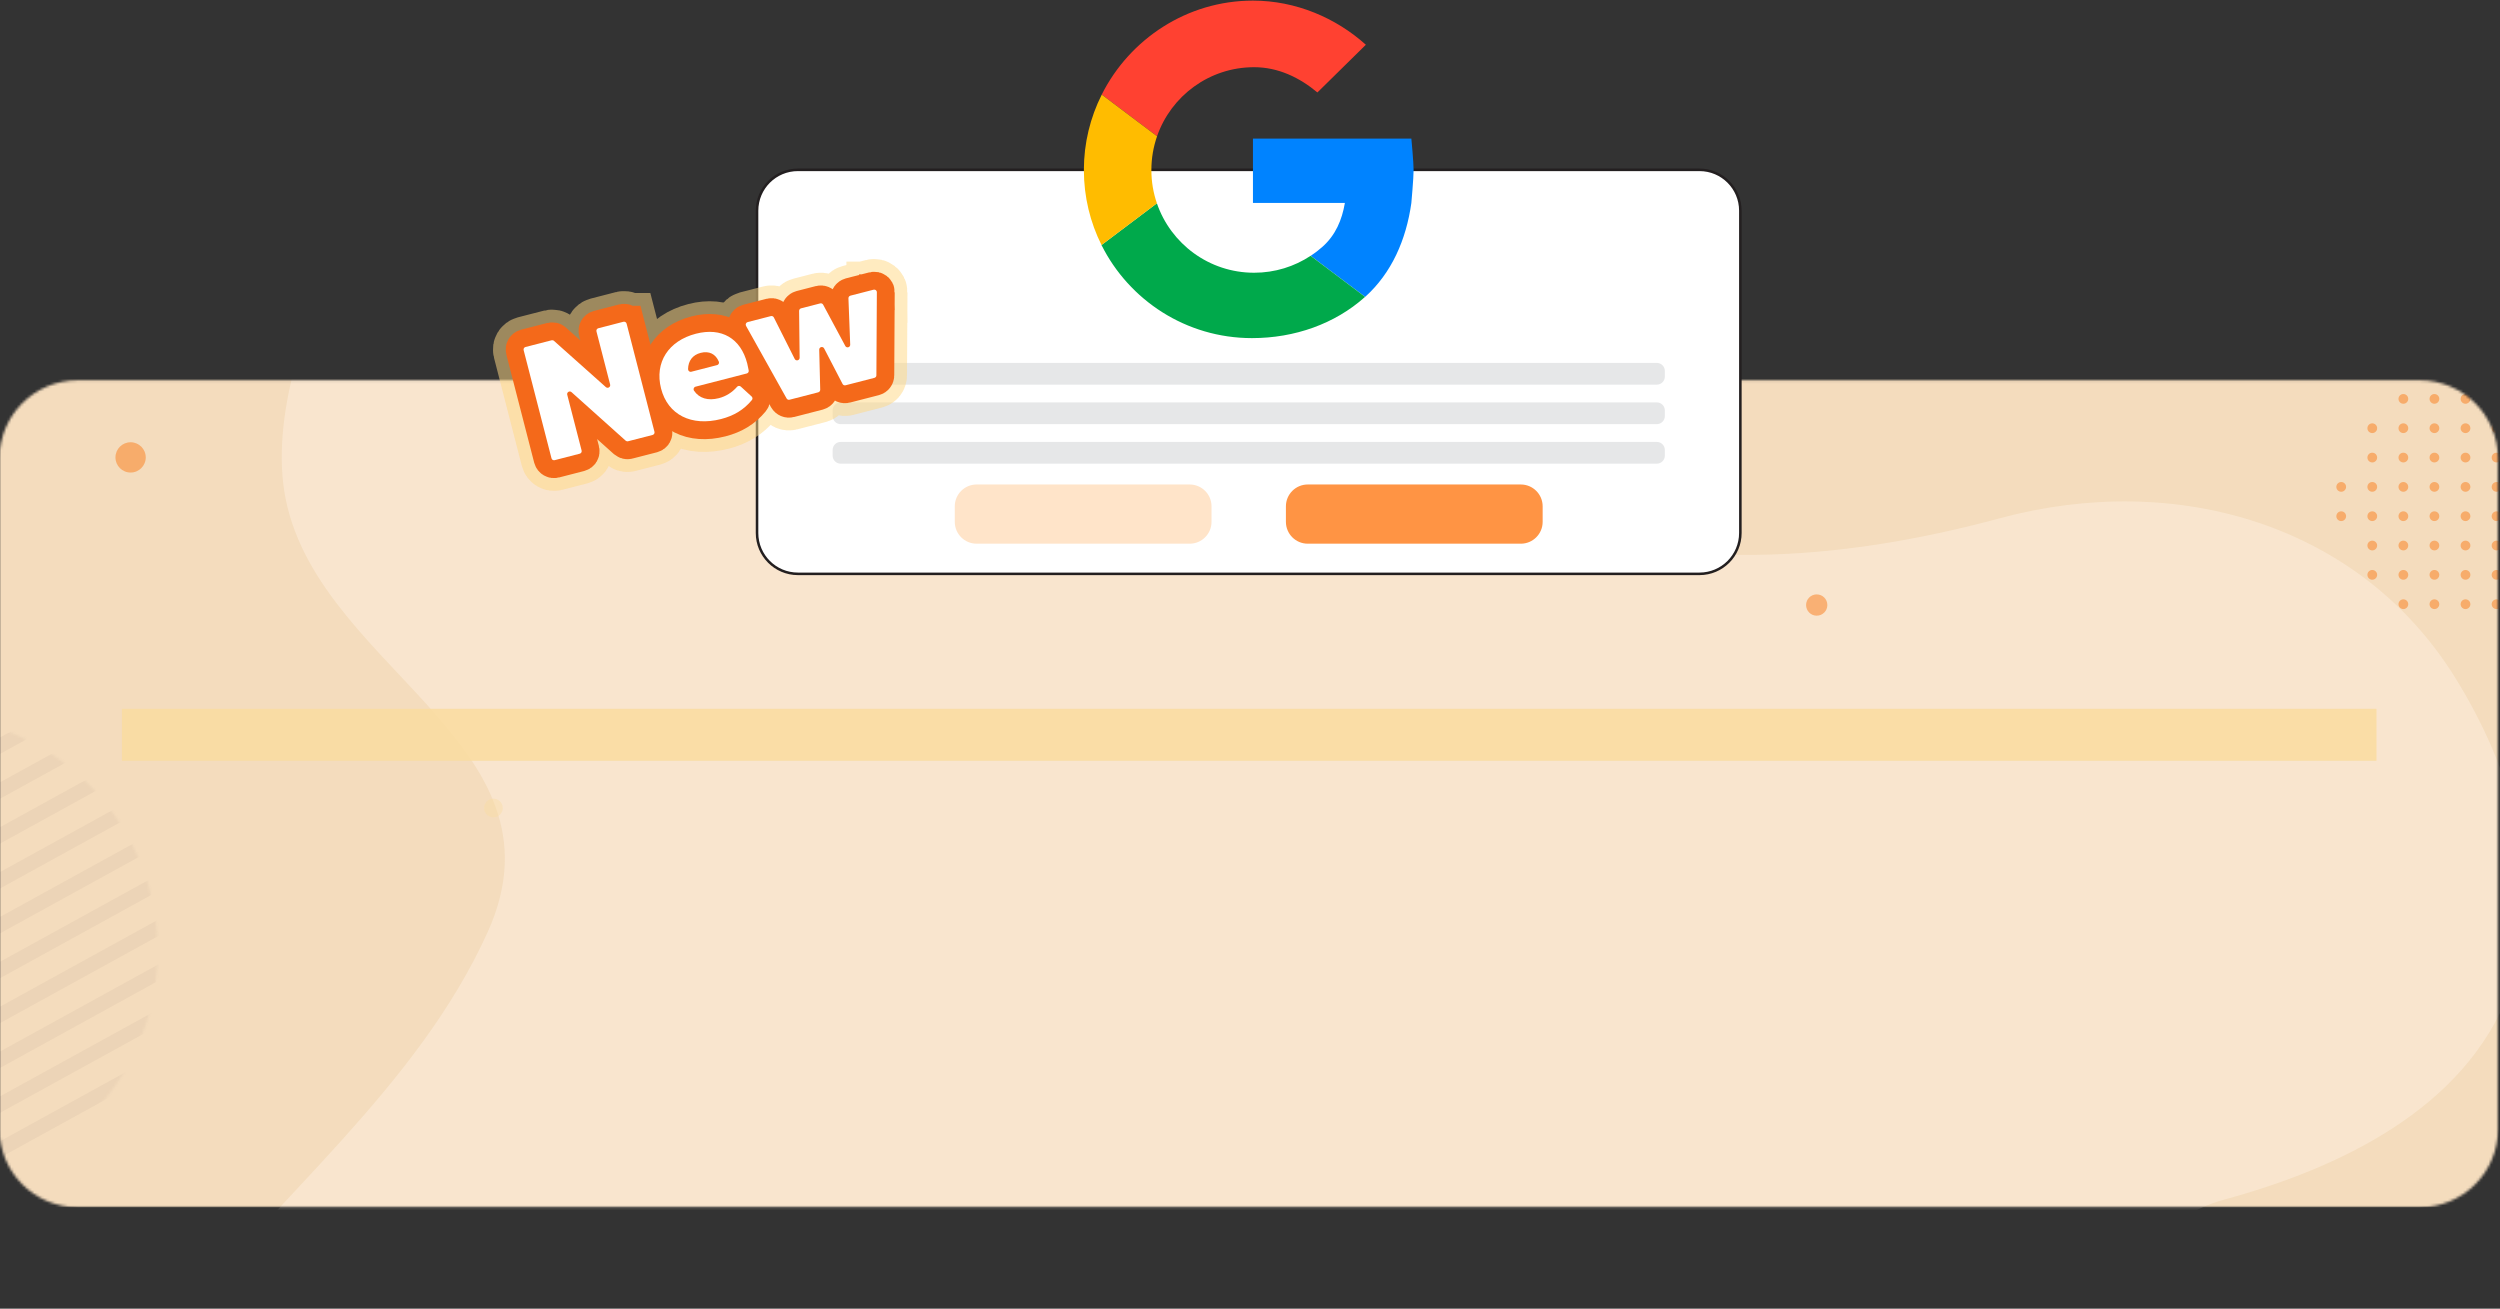 <svg width="980" height="513" viewBox="21 0 980 513" fill="none" xmlns="http://www.w3.org/2000/svg">
<rect x="21" y="0" width="980" height="513" fill="#333333" stroke="none"/>
<mask id="mask0_5_14157" style="mask-type:alpha" maskUnits="userSpaceOnUse" x="20" y="149" width="981" height="325">
<path d="M969.616 149.083H51.392C34.494 149.083 20.795 162.781 20.795 179.68V442.648C20.795 459.546 34.494 473.245 51.392 473.245H969.616C986.515 473.245 1000.21 459.546 1000.21 442.648V179.68C1000.21 162.781 986.515 149.083 969.616 149.083Z" fill="white"/>
</mask>
<g mask="url(#mask0_5_14157)">
<path d="M1000.54 146.35H20.795V473.245H1000.54V146.35Z" fill="#F4DCBD"/>
<g style="mix-blend-mode:screen" opacity="0.43">
<path d="M969.067 616.87C958.946 598.813 939.215 583.174 909.062 570.595C887.552 561.625 857.648 546.392 853.947 521.286C850.508 497.985 870.397 476.344 892.521 470.343C938.064 457.986 987.046 434.724 1004.49 389.037C1020.14 348.057 1005.76 301.534 983.319 265.47C946.263 205.936 874.686 184.296 804.782 203.203C742.855 219.954 674.194 225.681 614.019 200C493.721 148.677 398.412 18.769 254.551 38.618C221.286 43.208 184.962 63.959 163.256 89.849C143.067 113.935 128.409 157.516 131.992 189.238C140.046 260.515 246.353 289.87 212.146 365.448C184.57 426.369 128.657 469.623 88.318 521.927C60.062 558.565 48.633 590.235 49.196 616.87H969.067V616.87Z" fill="#FFF2E5"/>
</g>
<g opacity="0.5">
<path d="M965.026 236.848C965.026 237.894 964.176 238.757 963.117 238.757C962.058 238.757 961.208 237.907 961.208 236.848C961.208 235.788 962.058 234.938 963.117 234.938C964.176 234.938 965.026 235.788 965.026 236.848Z" fill="#FA7B19"/>
<path d="M977.2 236.848C977.2 237.894 976.35 238.757 975.291 238.757C974.232 238.757 973.382 237.907 973.382 236.848C973.382 235.788 974.232 234.938 975.291 234.938C976.35 234.938 977.2 235.788 977.2 236.848Z" fill="#FA7B19"/>
<path d="M989.387 236.848C989.387 237.894 988.537 238.757 987.478 238.757C986.418 238.757 985.568 237.907 985.568 236.848C985.568 235.788 986.418 234.938 987.478 234.938C988.537 234.938 989.387 235.788 989.387 236.848Z" fill="#FA7B19"/>
<path d="M1001.56 236.848C1001.56 237.894 1000.71 238.757 999.651 238.757C998.592 238.757 997.742 237.907 997.742 236.848C997.742 235.788 998.592 234.938 999.651 234.938C1000.71 234.938 1001.56 235.788 1001.56 236.848Z" fill="#FA7B19"/>
<path d="M952.84 225.341C952.84 226.387 951.99 227.25 950.931 227.25C949.871 227.25 949.021 226.4 949.021 225.341C949.021 224.282 949.871 223.432 950.931 223.432C951.99 223.432 952.84 224.282 952.84 225.341Z" fill="#FA7B19"/>
<path d="M965.026 225.341C965.026 226.387 964.176 227.25 963.117 227.25C962.058 227.25 961.208 226.4 961.208 225.341C961.208 224.282 962.058 223.432 963.117 223.432C964.176 223.432 965.026 224.282 965.026 225.341Z" fill="#FA7B19"/>
<path d="M977.2 225.341C977.2 226.387 976.35 227.25 975.291 227.25C974.232 227.25 973.382 226.4 973.382 225.341C973.382 224.282 974.232 223.432 975.291 223.432C976.35 223.432 977.2 224.282 977.2 225.341Z" fill="#FA7B19"/>
<path d="M989.387 225.341C989.387 226.387 988.537 227.25 987.478 227.25C986.418 227.25 985.568 226.4 985.568 225.341C985.568 224.282 986.418 223.432 987.478 223.432C988.537 223.432 989.387 224.282 989.387 225.341Z" fill="#FA7B19"/>
<path d="M1001.56 225.341C1001.56 226.387 1000.71 227.25 999.651 227.25C998.592 227.25 997.742 226.4 997.742 225.341C997.742 224.282 998.592 223.432 999.651 223.432C1000.71 223.432 1001.56 224.282 1001.56 225.341Z" fill="#FA7B19"/>
<path d="M952.84 213.847C952.84 214.893 951.99 215.756 950.931 215.756C949.871 215.756 949.021 214.906 949.021 213.847C949.021 212.788 949.871 211.938 950.931 211.938C951.99 211.938 952.84 212.788 952.84 213.847Z" fill="#FA7B19"/>
<path d="M965.026 213.847C965.026 214.893 964.176 215.756 963.117 215.756C962.058 215.756 961.208 214.906 961.208 213.847C961.208 212.788 962.058 211.938 963.117 211.938C964.176 211.938 965.026 212.788 965.026 213.847Z" fill="#FA7B19"/>
<path d="M977.2 213.847C977.2 214.893 976.35 215.756 975.291 215.756C974.232 215.756 973.382 214.906 973.382 213.847C973.382 212.788 974.232 211.938 975.291 211.938C976.35 211.938 977.2 212.788 977.2 213.847Z" fill="#FA7B19"/>
<path d="M989.387 213.847C989.387 214.893 988.537 215.756 987.478 215.756C986.418 215.756 985.568 214.906 985.568 213.847C985.568 212.788 986.418 211.938 987.478 211.938C988.537 211.938 989.387 212.788 989.387 213.847Z" fill="#FA7B19"/>
<path d="M1001.56 213.847C1001.56 214.893 1000.71 215.756 999.651 215.756C998.592 215.756 997.742 214.906 997.742 213.847C997.742 212.788 998.592 211.938 999.651 211.938C1000.71 211.938 1001.56 212.788 1001.56 213.847Z" fill="#FA7B19"/>
<path d="M940.666 202.353C940.666 203.399 939.816 204.262 938.757 204.262C937.698 204.262 936.848 203.413 936.848 202.353C936.848 201.294 937.698 200.444 938.757 200.444C939.816 200.444 940.666 201.294 940.666 202.353Z" fill="#FA7B19"/>
<path d="M952.84 202.353C952.84 203.399 951.99 204.262 950.931 204.262C949.871 204.262 949.021 203.413 949.021 202.353C949.021 201.294 949.871 200.444 950.931 200.444C951.99 200.444 952.84 201.294 952.84 202.353Z" fill="#FA7B19"/>
<path d="M965.026 202.353C965.026 203.399 964.176 204.262 963.117 204.262C962.058 204.262 961.208 203.413 961.208 202.353C961.208 201.294 962.058 200.444 963.117 200.444C964.176 200.444 965.026 201.294 965.026 202.353Z" fill="#FA7B19"/>
<path d="M977.2 202.353C977.2 203.399 976.35 204.262 975.291 204.262C974.232 204.262 973.382 203.413 973.382 202.353C973.382 201.294 974.232 200.444 975.291 200.444C976.35 200.444 977.2 201.294 977.2 202.353Z" fill="#FA7B19"/>
<path d="M989.387 202.353C989.387 203.399 988.537 204.262 987.478 204.262C986.418 204.262 985.568 203.413 985.568 202.353C985.568 201.294 986.418 200.444 987.478 200.444C988.537 200.444 989.387 201.294 989.387 202.353Z" fill="#FA7B19"/>
<path d="M1001.56 202.353C1001.56 203.399 1000.71 204.262 999.651 204.262C998.592 204.262 997.742 203.413 997.742 202.353C997.742 201.294 998.592 200.444 999.651 200.444C1000.71 200.444 1001.56 201.294 1001.56 202.353Z" fill="#FA7B19"/>
<path d="M940.666 190.86C940.666 191.906 939.816 192.769 938.757 192.769C937.698 192.769 936.848 191.919 936.848 190.86C936.848 189.801 937.698 188.951 938.757 188.951C939.816 188.951 940.666 189.801 940.666 190.86Z" fill="#FA7B19"/>
<path d="M952.84 190.86C952.84 191.906 951.99 192.769 950.931 192.769C949.871 192.769 949.021 191.919 949.021 190.86C949.021 189.801 949.871 188.951 950.931 188.951C951.99 188.951 952.84 189.801 952.84 190.86Z" fill="#FA7B19"/>
<path d="M965.026 190.86C965.026 191.906 964.176 192.769 963.117 192.769C962.058 192.769 961.208 191.919 961.208 190.86C961.208 189.801 962.058 188.951 963.117 188.951C964.176 188.951 965.026 189.801 965.026 190.86Z" fill="#FA7B19"/>
<path d="M977.2 190.86C977.2 191.906 976.35 192.769 975.291 192.769C974.232 192.769 973.382 191.919 973.382 190.86C973.382 189.801 974.232 188.951 975.291 188.951C976.35 188.951 977.2 189.801 977.2 190.86Z" fill="#FA7B19"/>
<path d="M989.387 190.86C989.387 191.906 988.537 192.769 987.478 192.769C986.418 192.769 985.568 191.919 985.568 190.86C985.568 189.801 986.418 188.951 987.478 188.951C988.537 188.951 989.387 189.801 989.387 190.86Z" fill="#FA7B19"/>
<path d="M1001.56 190.86C1001.56 191.906 1000.71 192.769 999.651 192.769C998.592 192.769 997.742 191.919 997.742 190.86C997.742 189.801 998.592 188.951 999.651 188.951C1000.71 188.951 1001.56 189.801 1001.56 190.86Z" fill="#FA7B19"/>
<path d="M952.84 179.366C952.84 180.412 951.99 181.275 950.931 181.275C949.871 181.275 949.021 180.425 949.021 179.366C949.021 178.307 949.871 177.457 950.931 177.457C951.99 177.457 952.84 178.307 952.84 179.366Z" fill="#FA7B19"/>
<path d="M965.026 179.366C965.026 180.412 964.176 181.275 963.117 181.275C962.058 181.275 961.208 180.425 961.208 179.366C961.208 178.307 962.058 177.457 963.117 177.457C964.176 177.457 965.026 178.307 965.026 179.366Z" fill="#FA7B19"/>
<path d="M977.2 179.366C977.2 180.412 976.35 181.275 975.291 181.275C974.232 181.275 973.382 180.425 973.382 179.366C973.382 178.307 974.232 177.457 975.291 177.457C976.35 177.457 977.2 178.307 977.2 179.366Z" fill="#FA7B19"/>
<path d="M989.387 179.366C989.387 180.412 988.537 181.275 987.478 181.275C986.418 181.275 985.568 180.425 985.568 179.366C985.568 178.307 986.418 177.457 987.478 177.457C988.537 177.457 989.387 178.307 989.387 179.366Z" fill="#FA7B19"/>
<path d="M1001.56 179.366C1001.56 180.412 1000.71 181.275 999.651 181.275C998.592 181.275 997.742 180.425 997.742 179.366C997.742 178.307 998.592 177.457 999.651 177.457C1000.71 177.457 1001.56 178.307 1001.56 179.366Z" fill="#FA7B19"/>
<path d="M952.84 167.859C952.84 168.905 951.99 169.768 950.931 169.768C949.871 169.768 949.021 168.918 949.021 167.859C949.021 166.8 949.871 165.95 950.931 165.95C951.99 165.95 952.84 166.8 952.84 167.859Z" fill="#FA7B19"/>
<path d="M965.026 167.859C965.026 168.905 964.176 169.768 963.117 169.768C962.058 169.768 961.208 168.918 961.208 167.859C961.208 166.8 962.058 165.95 963.117 165.95C964.176 165.95 965.026 166.8 965.026 167.859Z" fill="#FA7B19"/>
<path d="M977.2 167.859C977.2 168.905 976.35 169.768 975.291 169.768C974.232 169.768 973.382 168.918 973.382 167.859C973.382 166.8 974.232 165.95 975.291 165.95C976.35 165.95 977.2 166.8 977.2 167.859Z" fill="#FA7B19"/>
<path d="M989.387 167.859C989.387 168.905 988.537 169.768 987.478 169.768C986.418 169.768 985.568 168.918 985.568 167.859C985.568 166.8 986.418 165.95 987.478 165.95C988.537 165.95 989.387 166.8 989.387 167.859Z" fill="#FA7B19"/>
<path d="M1001.56 167.859C1001.56 168.905 1000.71 169.768 999.651 169.768C998.592 169.768 997.742 168.918 997.742 167.859C997.742 166.8 998.592 165.95 999.651 165.95C1000.71 165.95 1001.56 166.8 1001.56 167.859Z" fill="#FA7B19"/>
<path d="M965.026 156.366C965.026 157.412 964.176 158.275 963.117 158.275C962.058 158.275 961.208 157.425 961.208 156.366C961.208 155.306 962.058 154.457 963.117 154.457C964.176 154.457 965.026 155.306 965.026 156.366Z" fill="#FA7B19"/>
<path d="M977.2 156.366C977.2 157.412 976.35 158.275 975.291 158.275C974.232 158.275 973.382 157.425 973.382 156.366C973.382 155.306 974.232 154.457 975.291 154.457C976.35 154.457 977.2 155.306 977.2 156.366Z" fill="#FA7B19"/>
<path d="M989.387 156.366C989.387 157.412 988.537 158.275 987.478 158.275C986.418 158.275 985.568 157.425 985.568 156.366C985.568 155.306 986.418 154.457 987.478 154.457C988.537 154.457 989.387 155.306 989.387 156.366Z" fill="#FA7B19"/>
<path d="M1001.56 156.366C1001.56 157.412 1000.71 158.275 999.651 158.275C998.592 158.275 997.742 157.425 997.742 156.366C997.742 155.306 998.592 154.457 999.651 154.457C1000.71 154.457 1001.56 155.306 1001.56 156.366Z" fill="#FA7B19"/>
</g>
<path opacity="0.4" d="M214.422 320.415C216.451 320.415 218.096 318.77 218.096 316.741C218.096 314.711 216.451 313.066 214.422 313.066C212.392 313.066 210.747 314.711 210.747 316.741C210.747 318.77 212.392 320.415 214.422 320.415Z" fill="#FBDDA0"/>
<g opacity="0.5">
<path d="M733.153 241.346C735.456 241.346 737.324 239.478 737.324 237.175C737.324 234.871 735.456 233.003 733.153 233.003C730.849 233.003 728.982 234.871 728.982 237.175C728.982 239.478 730.849 241.346 733.153 241.346Z" fill="#FA7B19"/>
</g>
<g style="mix-blend-mode:multiply" opacity="0.06">
<mask id="mask1_5_14157" style="mask-type:alpha" maskUnits="userSpaceOnUse" x="-103" y="280" width="186" height="186">
<path d="M-90.572 417.294C-65.976 462 -9.803 478.293 34.891 453.697C79.597 429.102 95.889 372.928 71.307 328.222C46.711 283.515 -9.463 267.223 -54.156 291.818C-98.862 316.414 -115.155 372.588 -90.572 417.294Z" fill="white"/>
</mask>
<g mask="url(#mask1_5_14157)">
<path d="M-145.804 352.111L45.791 246.694L43.08 241.768L-148.514 347.185L-145.804 352.111Z" fill="#6A4F4E"/>
<path d="M-138.385 365.602L53.209 260.186L50.499 255.259L-141.095 360.676L-138.385 365.602Z" fill="#6A4F4E"/>
<path d="M-130.946 379.118L60.648 273.701L57.938 268.775L-133.657 374.192L-130.946 379.118Z" fill="#6A4F4E"/>
<path d="M-123.527 392.609L68.067 287.192L65.357 282.266L-126.237 387.683L-123.527 392.609Z" fill="#6A4F4E"/>
<path d="M-116.089 406.112L75.505 300.695L72.795 295.769L-118.799 401.185L-116.089 406.112Z" fill="#6A4F4E"/>
<path d="M-108.67 419.616L82.924 314.199L80.214 309.273L-111.38 414.689L-108.67 419.616Z" fill="#6A4F4E"/>
<path d="M-101.231 433.118L90.363 327.701L87.652 322.775L-103.942 428.192L-101.231 433.118Z" fill="#6A4F4E"/>
<path d="M-93.812 446.609L97.782 341.192L95.071 336.266L-96.523 441.683L-93.812 446.609Z" fill="#6A4F4E"/>
<path d="M-86.374 460.125L105.22 354.708L102.51 349.782L-89.084 455.199L-86.374 460.125Z" fill="#6A4F4E"/>
<path d="M-78.955 473.616L112.639 368.199L109.929 363.273L-81.665 468.69L-78.955 473.616Z" fill="#6A4F4E"/>
<path d="M-71.529 487.119L120.065 381.702L117.354 376.775L-74.24 482.192L-71.529 487.119Z" fill="#6A4F4E"/>
<path d="M-64.097 500.623L127.497 395.206L124.786 390.28L-66.808 495.697L-64.097 500.623Z" fill="#6A4F4E"/>
</g>
</g>
</g>
<g opacity="0.5">
<path d="M72.196 185.237C75.474 185.237 78.132 182.579 78.132 179.301C78.132 176.022 75.474 173.364 72.196 173.364C68.917 173.364 66.259 176.022 66.259 179.301C66.259 182.579 68.917 185.237 72.196 185.237Z" fill="#FA7B19"/>
</g>
<path opacity="0.86" d="M952.591 277.84H68.796V298.226H952.591V277.84Z" fill="#FBDDA0"/>
<path d="M687.204 66.574H333.778C324.931 66.574 317.76 73.745 317.76 82.592V208.93C317.76 217.777 324.931 224.948 333.778 224.948H687.204C696.051 224.948 703.222 217.777 703.222 208.93V82.592C703.222 73.745 696.051 66.574 687.204 66.574Z" fill="white" stroke="#231F20" stroke-miterlimit="10"/>
<path d="M574.255 54.322C574.255 54.322 575.131 63.58 575.131 66.639C575.131 69.869 574.255 79.519 574.255 79.519C574.255 79.532 574.255 79.545 574.255 79.558C572.216 94.007 566.527 107.03 556.132 116.38L534.779 100.296C536.401 99.224 537.944 98.047 539.395 96.753C544.547 92.163 547.045 86.253 548.195 79.558H512.158V54.322H574.268H574.255Z" fill="#0083FF"/>
<path d="M556.42 17.54L537.421 36.238C530.569 30.524 522.2 26.34 512.616 26.34C495.003 26.34 480.044 37.65 474.565 53.407L452.885 37.075C463.804 15.317 486.333 0.24 512.145 0.24C529.026 0.24 544.73 7.053 556.381 17.513C556.394 17.513 556.407 17.54 556.42 17.553V17.54Z" fill="#FF4131"/>
<path d="M556.119 116.367C556.054 116.432 555.975 116.497 555.91 116.55C544.272 126.906 528.581 132.541 511.766 132.541C485.941 132.541 463.595 117.674 452.781 96.047L474.5 79.689C479.926 95.524 494.937 106.913 512.603 106.913C520.788 106.913 528.398 104.481 534.753 100.283L556.106 116.367H556.119Z" fill="#00A94B"/>
<path d="M474.513 79.702L452.794 96.06C448.374 87.207 445.877 77.204 445.877 66.639C445.877 56.074 448.4 46.006 452.885 37.088L474.565 53.42C473.127 57.565 472.342 62.01 472.342 66.652C472.342 71.294 473.101 75.622 474.513 79.715V79.702Z" fill="#FFBC00"/>
<path d="M670.467 142.257H350.541C348.801 142.257 347.39 143.668 347.39 145.408V147.631C347.39 149.371 348.801 150.782 350.541 150.782H670.467C672.208 150.782 673.619 149.371 673.619 147.631V145.408C673.619 143.668 672.208 142.257 670.467 142.257Z" fill="#E6E7E8"/>
<path d="M670.467 157.739H350.541C348.801 157.739 347.39 159.15 347.39 160.89V163.113C347.39 164.853 348.801 166.264 350.541 166.264H670.467C672.208 166.264 673.619 164.853 673.619 163.113V160.89C673.619 159.15 672.208 157.739 670.467 157.739Z" fill="#E6E7E8"/>
<path d="M670.467 173.233H350.541C348.801 173.233 347.39 174.644 347.39 176.385V178.608C347.39 180.348 348.801 181.759 350.541 181.759H670.467C672.208 181.759 673.619 180.348 673.619 178.608V176.385C673.619 174.644 672.208 173.233 670.467 173.233Z" fill="#E6E7E8"/>
<path d="M487.353 189.918H403.838C399.108 189.918 395.273 193.753 395.273 198.483V204.563C395.273 209.294 399.108 213.128 403.838 213.128H487.353C492.084 213.128 495.918 209.294 495.918 204.563V198.483C495.918 193.753 492.084 189.918 487.353 189.918Z" fill="#FFE4C9"/>
<path d="M617.157 189.918H533.642C528.912 189.918 525.077 193.753 525.077 198.483V204.563C525.077 209.294 528.912 213.128 533.642 213.128H617.157C621.887 213.128 625.722 209.294 625.722 204.563V198.483C625.722 193.753 621.887 189.918 617.157 189.918Z" fill="#FF9444"/>
<path d="M266.633 126.867L277.552 169.259C277.696 169.808 277.369 170.357 276.819 170.501L267.209 172.972C266.882 173.064 266.529 172.972 266.267 172.75L245.032 153.724C244.274 153.045 243.11 153.764 243.358 154.744L248.994 176.607C249.138 177.156 248.811 177.706 248.262 177.849L238.429 180.386C237.88 180.53 237.33 180.203 237.187 179.654L226.268 137.262C226.125 136.713 226.451 136.164 227.001 136.02L237.226 133.392C237.553 133.313 237.906 133.392 238.154 133.614L258.5 151.75C259.259 152.417 260.422 151.711 260.174 150.73L254.813 129.913C254.669 129.364 254.996 128.815 255.545 128.671L265.378 126.134C265.927 125.991 266.477 126.318 266.62 126.867H266.633Z" fill="white"/>
<g opacity="0.52">
<path d="M266.633 126.867L277.552 169.259C277.696 169.808 277.369 170.357 276.819 170.501L267.209 172.972C266.882 173.064 266.529 172.972 266.267 172.75L245.032 153.724C244.274 153.045 243.11 153.764 243.358 154.744L248.994 176.607C249.138 177.156 248.811 177.706 248.262 177.849L238.429 180.386C237.88 180.53 237.33 180.203 237.187 179.654L226.268 137.262C226.125 136.713 226.451 136.164 227.001 136.02L237.226 133.392C237.553 133.313 237.906 133.392 238.154 133.614L258.5 151.75C259.259 152.417 260.422 151.711 260.174 150.73L254.813 129.913C254.669 129.364 254.996 128.815 255.545 128.671L265.378 126.134C265.927 125.991 266.477 126.318 266.62 126.867H266.633Z" stroke="#FFD886" stroke-width="24" stroke-miterlimit="10"/>
<path d="M313.733 146.402L293.648 151.58C292.955 151.763 292.667 152.574 293.06 153.162C295.086 156.144 298.499 157.19 302.814 156.078C305.56 155.372 308.018 153.829 309.941 151.619C310.307 151.188 310.974 151.162 311.392 151.541L315.642 155.425C316.034 155.791 316.099 156.405 315.746 156.811C312.608 160.603 308.764 162.943 303.664 164.264C292.04 167.258 282.769 162.577 280.141 152.326C277.512 142.074 283.044 133.588 293.792 130.816C303.847 128.227 311.379 132.62 313.916 142.493C314.099 143.199 314.256 143.996 314.491 145.225C314.596 145.748 314.256 146.271 313.746 146.402H313.733ZM302.082 143.133C302.67 142.976 303.01 142.349 302.788 141.786C301.546 138.753 298.97 137.471 295.649 138.321C292.51 139.132 290.784 141.433 290.719 144.689C290.706 145.382 291.334 145.905 292 145.722L302.095 143.12L302.082 143.133Z" stroke="#FFD886" stroke-width="24" stroke-miterlimit="10"/>
<path d="M364.728 114.549L364.545 147.134C364.545 147.592 364.231 147.997 363.774 148.115L352.45 151.031C351.992 151.149 351.509 150.939 351.286 150.508L344.055 136.582C343.559 135.628 342.107 135.994 342.133 137.079L342.526 152.77C342.526 153.241 342.225 153.659 341.754 153.79L330.496 156.693C330.051 156.81 329.58 156.601 329.345 156.196L313.445 127.743C313.118 127.154 313.445 126.422 314.086 126.252L323.186 123.912C323.657 123.794 324.141 124.016 324.35 124.448L332.523 140.701C333.006 141.669 334.471 141.316 334.458 140.23L334.249 121.872C334.249 121.401 334.562 120.983 335.02 120.865L342.526 118.93C342.983 118.812 343.454 119.021 343.676 119.44L352.359 135.628C352.869 136.582 354.32 136.19 354.281 135.105L353.588 116.929C353.575 116.445 353.888 116.027 354.359 115.896L363.46 113.556C364.114 113.386 364.741 113.882 364.741 114.549H364.728Z" stroke="#FFD886" stroke-width="24" stroke-miterlimit="10"/>
</g>
<path d="M266.633 126.867L277.552 169.259C277.696 169.808 277.369 170.357 276.819 170.501L267.209 172.972C266.882 173.064 266.529 172.972 266.267 172.75L245.032 153.724C244.274 153.045 243.11 153.764 243.358 154.744L248.994 176.607C249.138 177.156 248.811 177.706 248.262 177.849L238.429 180.386C237.88 180.53 237.33 180.203 237.187 179.654L226.268 137.262C226.125 136.713 226.451 136.164 227.001 136.02L237.226 133.392C237.553 133.313 237.906 133.392 238.154 133.614L258.5 151.75C259.259 152.417 260.422 151.711 260.174 150.73L254.813 129.913C254.669 129.364 254.996 128.815 255.545 128.671L265.378 126.134C265.927 125.991 266.477 126.318 266.62 126.867H266.633Z" stroke="#F4691A" stroke-width="14" stroke-miterlimit="10"/>
<path d="M313.733 146.402L293.648 151.58C292.955 151.763 292.667 152.574 293.06 153.162C295.086 156.144 298.499 157.19 302.814 156.078C305.56 155.372 308.018 153.829 309.941 151.619C310.307 151.188 310.974 151.162 311.392 151.541L315.642 155.425C316.034 155.791 316.099 156.405 315.746 156.811C312.608 160.603 308.764 162.943 303.664 164.264C292.04 167.258 282.769 162.577 280.141 152.326C277.512 142.074 283.044 133.588 293.792 130.816C303.847 128.227 311.379 132.62 313.916 142.493C314.099 143.199 314.256 143.996 314.491 145.225C314.596 145.748 314.256 146.271 313.746 146.402H313.733ZM302.082 143.133C302.67 142.976 303.01 142.349 302.788 141.786C301.546 138.753 298.97 137.471 295.649 138.321C292.51 139.132 290.784 141.433 290.719 144.689C290.706 145.382 291.334 145.905 292 145.722L302.095 143.12L302.082 143.133Z" stroke="#F4691A" stroke-width="14" stroke-miterlimit="10"/>
<path d="M364.728 114.549L364.545 147.134C364.545 147.592 364.231 147.997 363.774 148.115L352.45 151.031C351.992 151.149 351.509 150.939 351.286 150.508L344.055 136.582C343.559 135.628 342.107 135.994 342.133 137.079L342.526 152.77C342.526 153.241 342.225 153.659 341.754 153.79L330.496 156.693C330.051 156.81 329.58 156.601 329.345 156.196L313.445 127.743C313.118 127.154 313.445 126.422 314.086 126.252L323.186 123.912C323.657 123.794 324.141 124.016 324.35 124.448L332.523 140.701C333.006 141.669 334.471 141.316 334.458 140.23L334.249 121.872C334.249 121.401 334.562 120.983 335.02 120.865L342.526 118.93C342.983 118.812 343.454 119.021 343.676 119.44L352.359 135.628C352.869 136.582 354.32 136.19 354.281 135.105L353.588 116.929C353.575 116.445 353.888 116.027 354.359 115.896L363.46 113.556C364.114 113.386 364.741 113.882 364.741 114.549H364.728Z" stroke="#F4691A" stroke-width="14" stroke-miterlimit="10"/>
<path d="M266.633 126.867L277.552 169.259C277.696 169.808 277.369 170.357 276.819 170.501L267.209 172.972C266.882 173.064 266.529 172.972 266.267 172.75L245.032 153.724C244.274 153.045 243.11 153.764 243.358 154.744L248.994 176.607C249.138 177.156 248.811 177.706 248.262 177.849L238.429 180.386C237.88 180.53 237.33 180.203 237.187 179.654L226.268 137.262C226.125 136.713 226.451 136.164 227.001 136.02L237.226 133.392C237.553 133.313 237.906 133.392 238.154 133.614L258.5 151.75C259.259 152.417 260.422 151.711 260.174 150.73L254.813 129.913C254.669 129.364 254.996 128.815 255.545 128.671L265.378 126.134C265.927 125.991 266.477 126.318 266.62 126.867H266.633Z" fill="white"/>
<path d="M313.733 146.402L293.648 151.58C292.955 151.763 292.667 152.574 293.06 153.162C295.086 156.144 298.499 157.19 302.814 156.078C305.56 155.372 308.018 153.829 309.941 151.619C310.307 151.188 310.974 151.162 311.392 151.541L315.642 155.425C316.034 155.791 316.099 156.405 315.746 156.811C312.608 160.603 308.764 162.943 303.664 164.264C292.04 167.258 282.769 162.577 280.141 152.326C277.512 142.074 283.044 133.588 293.792 130.816C303.847 128.227 311.379 132.62 313.916 142.493C314.099 143.199 314.256 143.996 314.491 145.225C314.596 145.748 314.256 146.271 313.746 146.402H313.733ZM302.082 143.133C302.67 142.976 303.01 142.349 302.788 141.786C301.546 138.753 298.97 137.471 295.649 138.321C292.51 139.132 290.784 141.433 290.719 144.689C290.706 145.382 291.334 145.905 292 145.722L302.095 143.12L302.082 143.133Z" fill="white"/>
<path d="M364.728 114.549L364.545 147.134C364.545 147.592 364.231 147.997 363.774 148.115L352.45 151.031C351.992 151.149 351.509 150.939 351.286 150.508L344.055 136.582C343.559 135.628 342.107 135.994 342.133 137.079L342.526 152.77C342.526 153.241 342.225 153.659 341.754 153.79L330.496 156.693C330.051 156.81 329.58 156.601 329.345 156.196L313.445 127.743C313.118 127.154 313.445 126.422 314.086 126.252L323.186 123.912C323.657 123.794 324.141 124.016 324.35 124.448L332.523 140.701C333.006 141.669 334.471 141.316 334.458 140.23L334.249 121.872C334.249 121.401 334.562 120.983 335.02 120.865L342.526 118.93C342.983 118.812 343.454 119.021 343.676 119.44L352.359 135.628C352.869 136.582 354.32 136.19 354.281 135.105L353.588 116.929C353.575 116.445 353.888 116.027 354.359 115.896L363.46 113.556C364.114 113.386 364.741 113.882 364.741 114.549H364.728Z" fill="white"/>
</svg>
